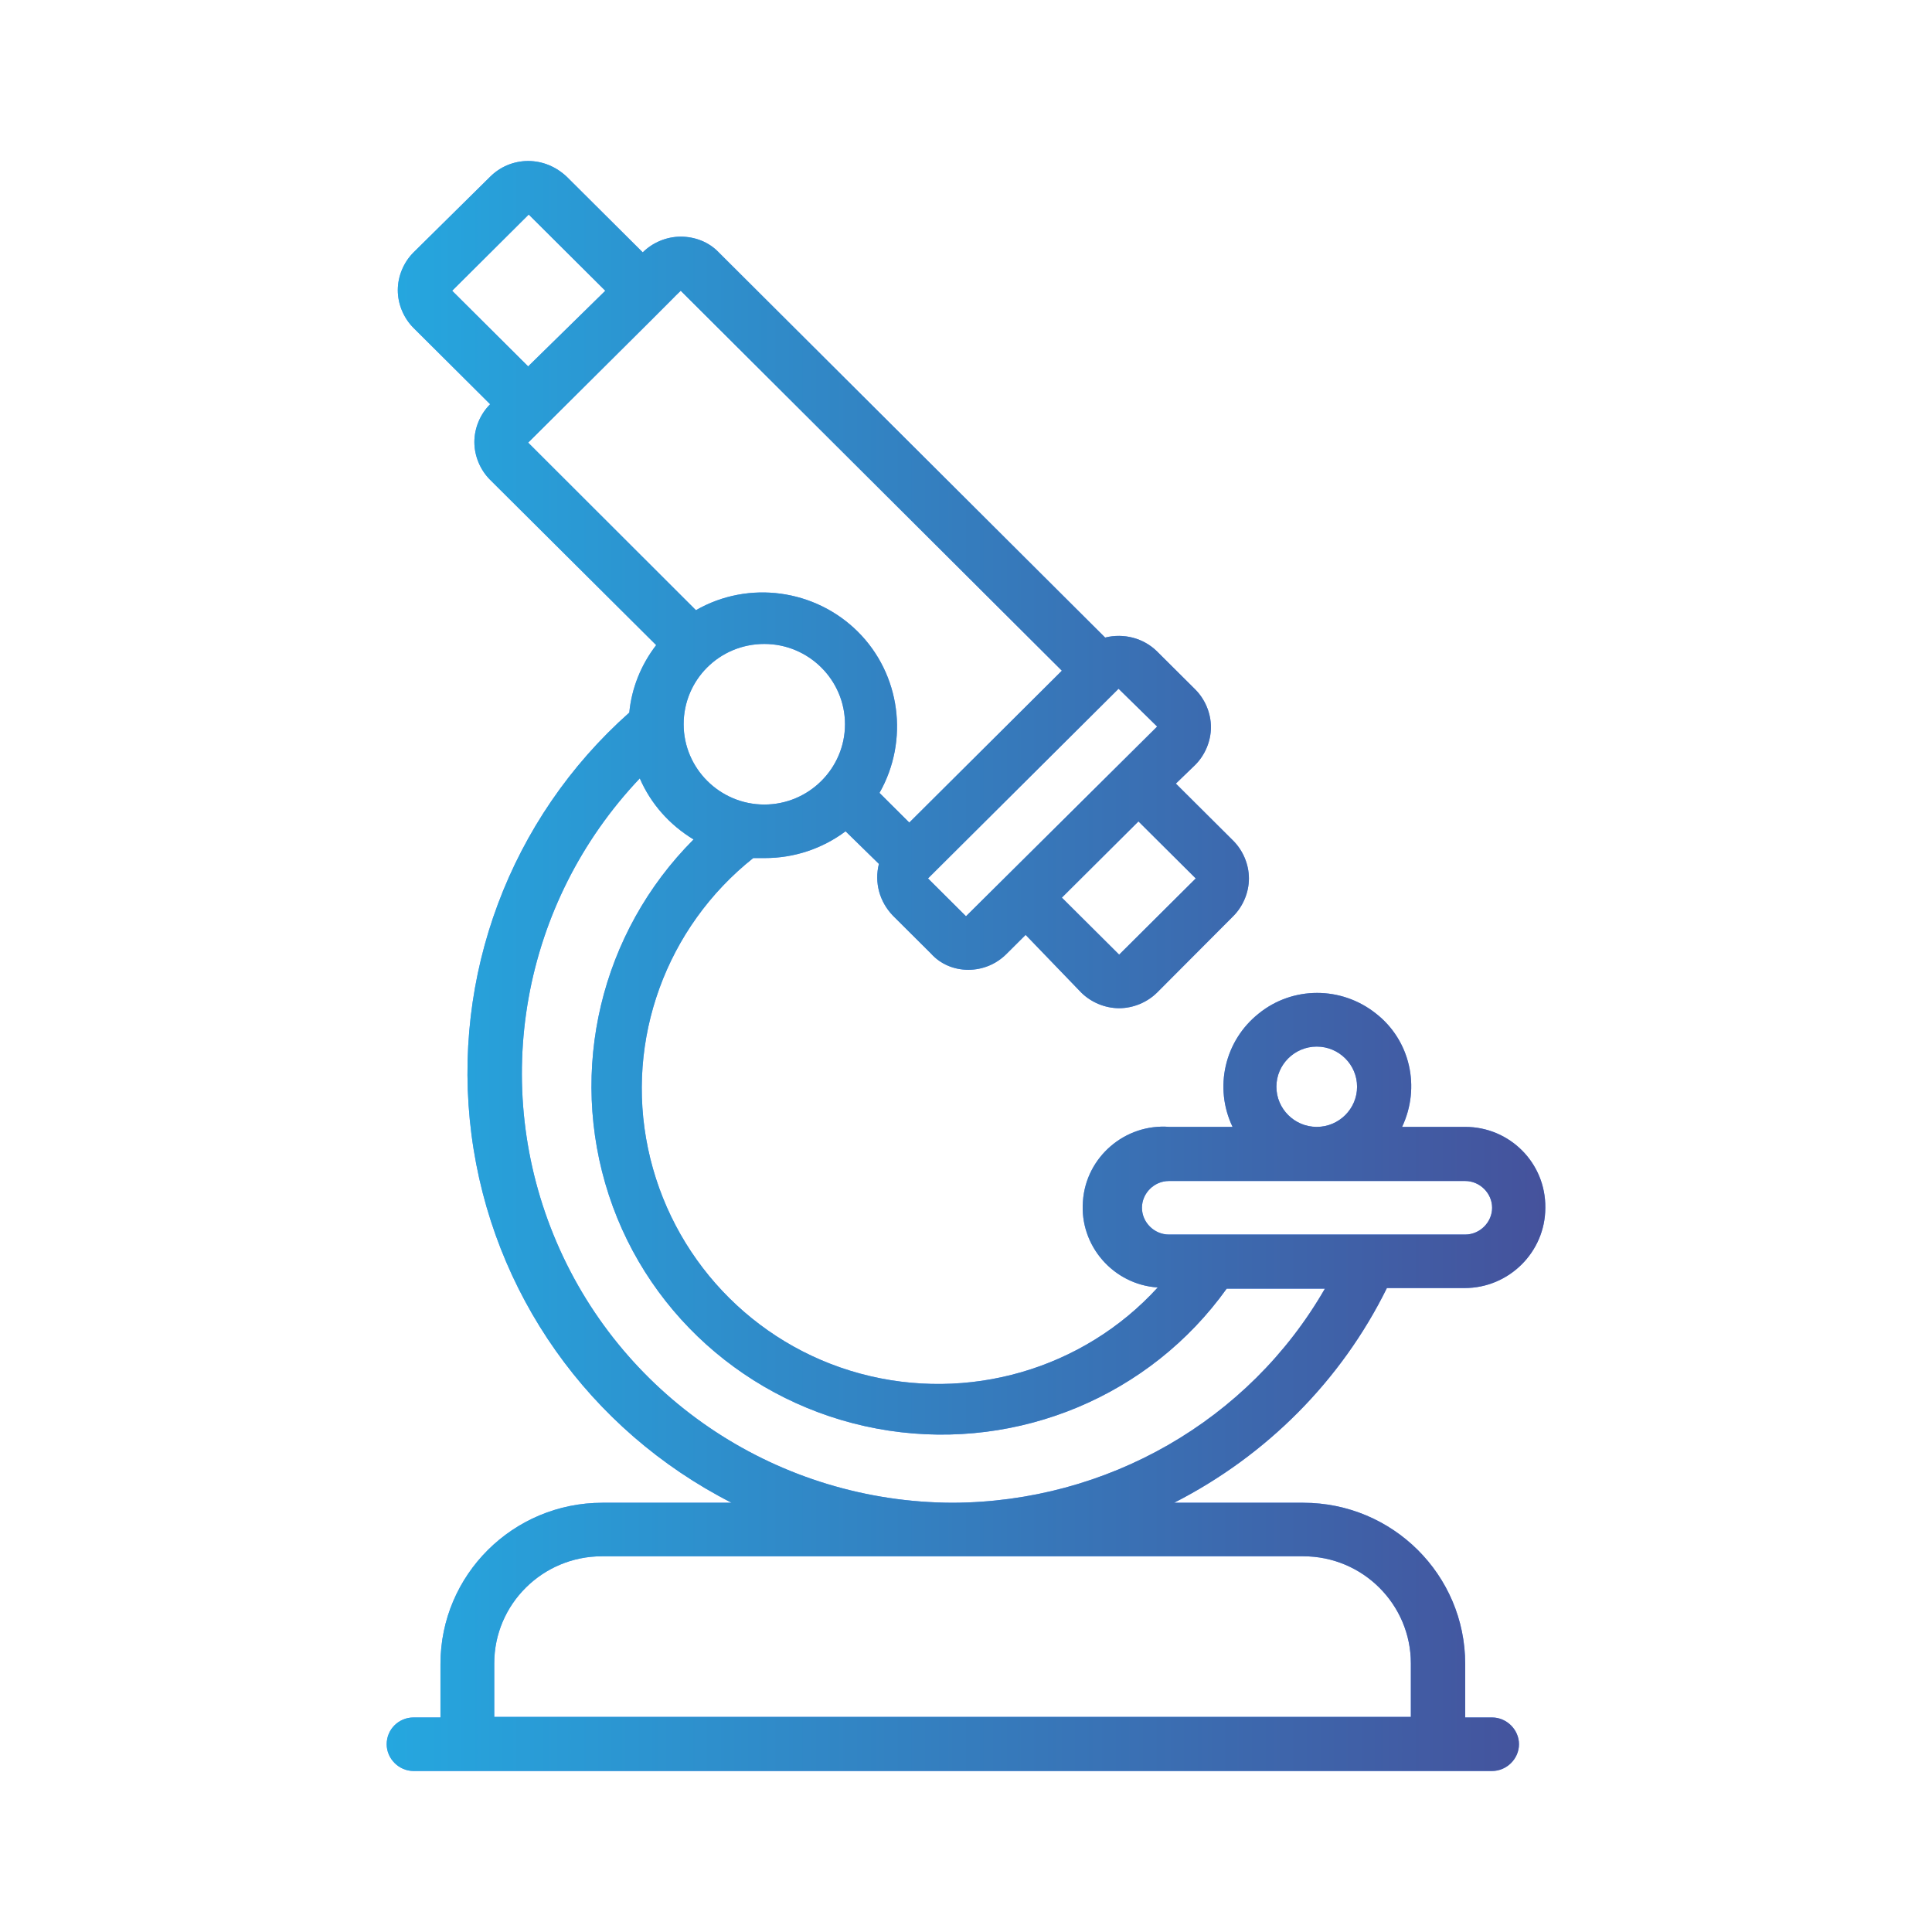 <svg version="1.1" id="Layer_1" xmlns="http://www.w3.org/2000/svg" xmlns:xlink="http://www.w3.org/1999/xlink" x="0px" y="0px"
	viewBox="-30 -12.5 150 150" enable-background="new -30 -12.5 150 150" xml:space="preserve">
<path fill="#6699FF" d="M83.759,74.991h-4.901c1.452-3.072,0.636-6.731-2.042-8.81c-2.678-2.123-6.445-2.123-9.077,0
	c-2.679,2.123-3.495,5.783-2.042,8.81h-4.902c-3.449-0.271-6.49,2.349-6.717,5.782c-0.272,3.434,2.359,6.46,5.809,6.686
	c-5.809,6.37-14.75,8.945-23.101,6.687C28.434,91.887,22.08,85.11,20.31,76.662c-1.77-8.447,1.407-17.167,8.17-22.542
	c0.317,0,0.635,0,0.907,0c2.27,0,4.448-0.723,6.264-2.078l2.587,2.53c-0.363,1.445,0.045,2.937,1.089,4.021l2.95,2.937
	c0.727,0.813,1.771,1.265,2.904,1.265c1.135,0,2.18-0.452,2.951-1.22l1.498-1.491l4.311,4.473c0.771,0.768,1.861,1.22,2.95,1.22
	s2.179-0.452,2.95-1.22l5.9-5.918c0.771-0.768,1.225-1.853,1.225-2.937c0-1.084-0.453-2.168-1.225-2.937l-4.447-4.427l1.497-1.445
	c0.771-0.768,1.226-1.852,1.226-2.937s-0.454-2.168-1.226-2.937l-2.95-2.936c-1.044-1.039-2.587-1.446-4.039-1.084l-30-29.906
	c-0.771-0.813-1.861-1.22-2.95-1.22c-1.09,0-2.179,0.452-2.95,1.22l-5.9-5.873C13.185,0.452,12.141,0,11.006,0
	s-2.179,0.452-2.95,1.22L2.11,7.093C1.339,7.86,0.885,8.945,0.885,10.029c0,1.084,0.454,2.168,1.226,2.937l5.945,5.918
	C7.284,19.651,6.83,20.735,6.83,21.82c0,1.084,0.454,2.168,1.226,2.936l12.89,12.83c-1.181,1.536-1.906,3.343-2.088,5.24
	C9.599,51.048,5.015,63.291,6.604,75.578c1.588,12.287,9.122,22.949,20.196,28.596H16.77c-6.944,0-12.572,5.602-12.572,12.514v4.156
	H2.11c-1.135,0-2.088,0.903-2.088,2.078c0,1.129,0.953,2.078,2.088,2.078h83.736c1.135,0,2.088-0.949,2.088-2.078
	s-0.953-2.078-2.088-2.078h-2.088v-4.156c0-6.912-5.627-12.514-12.571-12.514h-10.03c7.171-3.658,12.98-9.486,16.521-16.67h6.036
	c3.449,0,6.264-2.801,6.264-6.233C90.022,77.792,87.208,74.991,83.759,74.991z M69.1,71.874c0-1.717,1.407-3.117,3.132-3.117
	s3.131,1.4,3.131,3.117c0,1.716-1.406,3.117-3.131,3.117S69.1,73.59,69.1,71.874z M29.342,37.496c3.449,0,6.263,2.801,6.263,6.234
	c0,3.434-2.813,6.234-6.263,6.234s-6.264-2.801-6.264-6.234C23.078,40.296,25.847,37.496,29.342,37.496z M62.837,55.701
	l-5.946,5.918l-4.448-4.427l5.946-5.918L62.837,55.701z M59.841,43.91L45,58.638l-2.95-2.937l14.795-14.727L59.841,43.91z
	 M5.105,10.074l5.945-5.918l5.945,5.918l-5.99,5.873L5.105,10.074z M22.852,10.074l29.591,29.499L40.597,51.364l-2.314-2.304
	c2.314-4.066,1.634-9.216-1.679-12.514c-3.313-3.298-8.487-4.021-12.572-1.671L11.006,21.865
	C30.431,2.575,18.857,13.959,22.852,10.074z M71.188,108.33c4.63,0,8.351,3.75,8.351,8.313v4.156H8.373v-4.156
	c0-4.607,3.768-8.313,8.352-8.313H71.188z M43.956,104.174c-13.39-0.045-25.462-7.95-30.727-20.193
	c-5.265-12.242-2.724-26.382,6.444-36.049c0.862,1.988,2.315,3.614,4.176,4.743c-7.216,7.228-9.758,17.89-6.581,27.602
	c3.178,9.713,11.619,16.761,21.74,18.296s20.287-2.711,26.232-11.022h7.625C66.966,97.805,55.938,104.129,43.956,104.174z
	 M83.759,83.349h-23.01c-1.135,0-2.088-0.948-2.088-2.078s0.953-2.078,2.088-2.078h23.01c1.135,0,2.088,0.948,2.088,2.078
	S84.894,83.349,83.759,83.349z"/>
<linearGradient id="SVGID_1_" gradientUnits="userSpaceOnUse" x1="-8.377" y1="38.54" x2="81.579" y2="38.54" gradientTransform="matrix(1 0 0 -1 8.4 101.04)">
	<stop  offset="0" style="stop-color:#25A7DF"/>
	<stop  offset="1" style="stop-color:#45529C"/>
</linearGradient>
<path fill="url(#SVGID_1_)" d="M83.759,74.991h-4.901c1.452-3.072,0.636-6.731-2.042-8.81c-2.678-2.123-6.445-2.123-9.077,0
	c-2.679,2.123-3.495,5.783-2.042,8.81h-4.902c-3.449-0.271-6.49,2.349-6.717,5.782c-0.272,3.434,2.359,6.46,5.809,6.686
	c-5.809,6.37-14.75,8.945-23.101,6.687C28.434,91.887,22.08,85.11,20.31,76.662c-1.77-8.447,1.407-17.167,8.17-22.542
	c0.317,0,0.635,0,0.907,0c2.27,0,4.448-0.723,6.264-2.078l2.587,2.53c-0.363,1.445,0.045,2.937,1.089,4.021l2.95,2.937
	c0.727,0.813,1.771,1.265,2.904,1.265c1.135,0,2.18-0.452,2.951-1.22l1.498-1.491l4.311,4.473c0.771,0.768,1.861,1.22,2.95,1.22
	s2.179-0.452,2.95-1.22l5.9-5.918c0.771-0.768,1.225-1.853,1.225-2.937c0-1.084-0.453-2.168-1.225-2.937l-4.447-4.427l1.497-1.445
	c0.771-0.768,1.226-1.852,1.226-2.937s-0.454-2.168-1.226-2.937l-2.95-2.936c-1.044-1.039-2.587-1.446-4.039-1.084l-30-29.906
	c-0.771-0.813-1.861-1.22-2.95-1.22c-1.09,0-2.179,0.452-2.95,1.22l-5.9-5.873C13.185,0.452,12.141,0,11.006,0
	s-2.179,0.452-2.95,1.22L2.11,7.093C1.339,7.86,0.885,8.945,0.885,10.029c0,1.084,0.454,2.168,1.226,2.937l5.945,5.918
	C7.284,19.651,6.83,20.735,6.83,21.82c0,1.084,0.454,2.168,1.226,2.936l12.89,12.83c-1.181,1.536-1.906,3.343-2.088,5.24
	C9.599,51.048,5.015,63.291,6.604,75.578c1.588,12.287,9.122,22.949,20.196,28.596H16.77c-6.944,0-12.572,5.602-12.572,12.514v4.156
	H2.11c-1.135,0-2.088,0.903-2.088,2.078c0,1.129,0.953,2.078,2.088,2.078h83.736c1.135,0,2.088-0.949,2.088-2.078
	s-0.953-2.078-2.088-2.078h-2.088v-4.156c0-6.912-5.627-12.514-12.571-12.514h-10.03c7.171-3.658,12.98-9.486,16.521-16.67h6.036
	c3.449,0,6.264-2.801,6.264-6.233C90.022,77.792,87.208,74.991,83.759,74.991z M69.1,71.874c0-1.717,1.407-3.117,3.132-3.117
	s3.131,1.4,3.131,3.117c0,1.716-1.406,3.117-3.131,3.117S69.1,73.59,69.1,71.874z M29.342,37.496c3.449,0,6.263,2.801,6.263,6.234
	c0,3.434-2.813,6.234-6.263,6.234s-6.264-2.801-6.264-6.234C23.078,40.296,25.847,37.496,29.342,37.496z M62.837,55.701
	l-5.946,5.918l-4.448-4.427l5.946-5.918L62.837,55.701z M59.841,43.91L45,58.638l-2.95-2.937l14.795-14.727L59.841,43.91z
	 M5.105,10.074l5.945-5.918l5.945,5.918l-5.99,5.873L5.105,10.074z M22.852,10.074l29.591,29.499L40.597,51.364l-2.314-2.304
	c2.314-4.066,1.634-9.216-1.679-12.514c-3.313-3.298-8.487-4.021-12.572-1.671L11.006,21.865
	C30.431,2.575,18.857,13.959,22.852,10.074z M71.188,108.33c4.63,0,8.351,3.75,8.351,8.313v4.156H8.373v-4.156
	c0-4.607,3.768-8.313,8.352-8.313H71.188z M43.956,104.174c-13.39-0.045-25.462-7.95-30.727-20.193
	c-5.265-12.242-2.724-26.382,6.444-36.049c0.862,1.988,2.315,3.614,4.176,4.743c-7.216,7.228-9.758,17.89-6.581,27.602
	c3.178,9.713,11.619,16.761,21.74,18.296s20.287-2.711,26.232-11.022h7.625C66.966,97.805,55.938,104.129,43.956,104.174z
	 M83.759,83.349h-23.01c-1.135,0-2.088-0.948-2.088-2.078s0.953-2.078,2.088-2.078h23.01c1.135,0,2.088,0.948,2.088,2.078
	S84.894,83.349,83.759,83.349z"/>
</svg>
